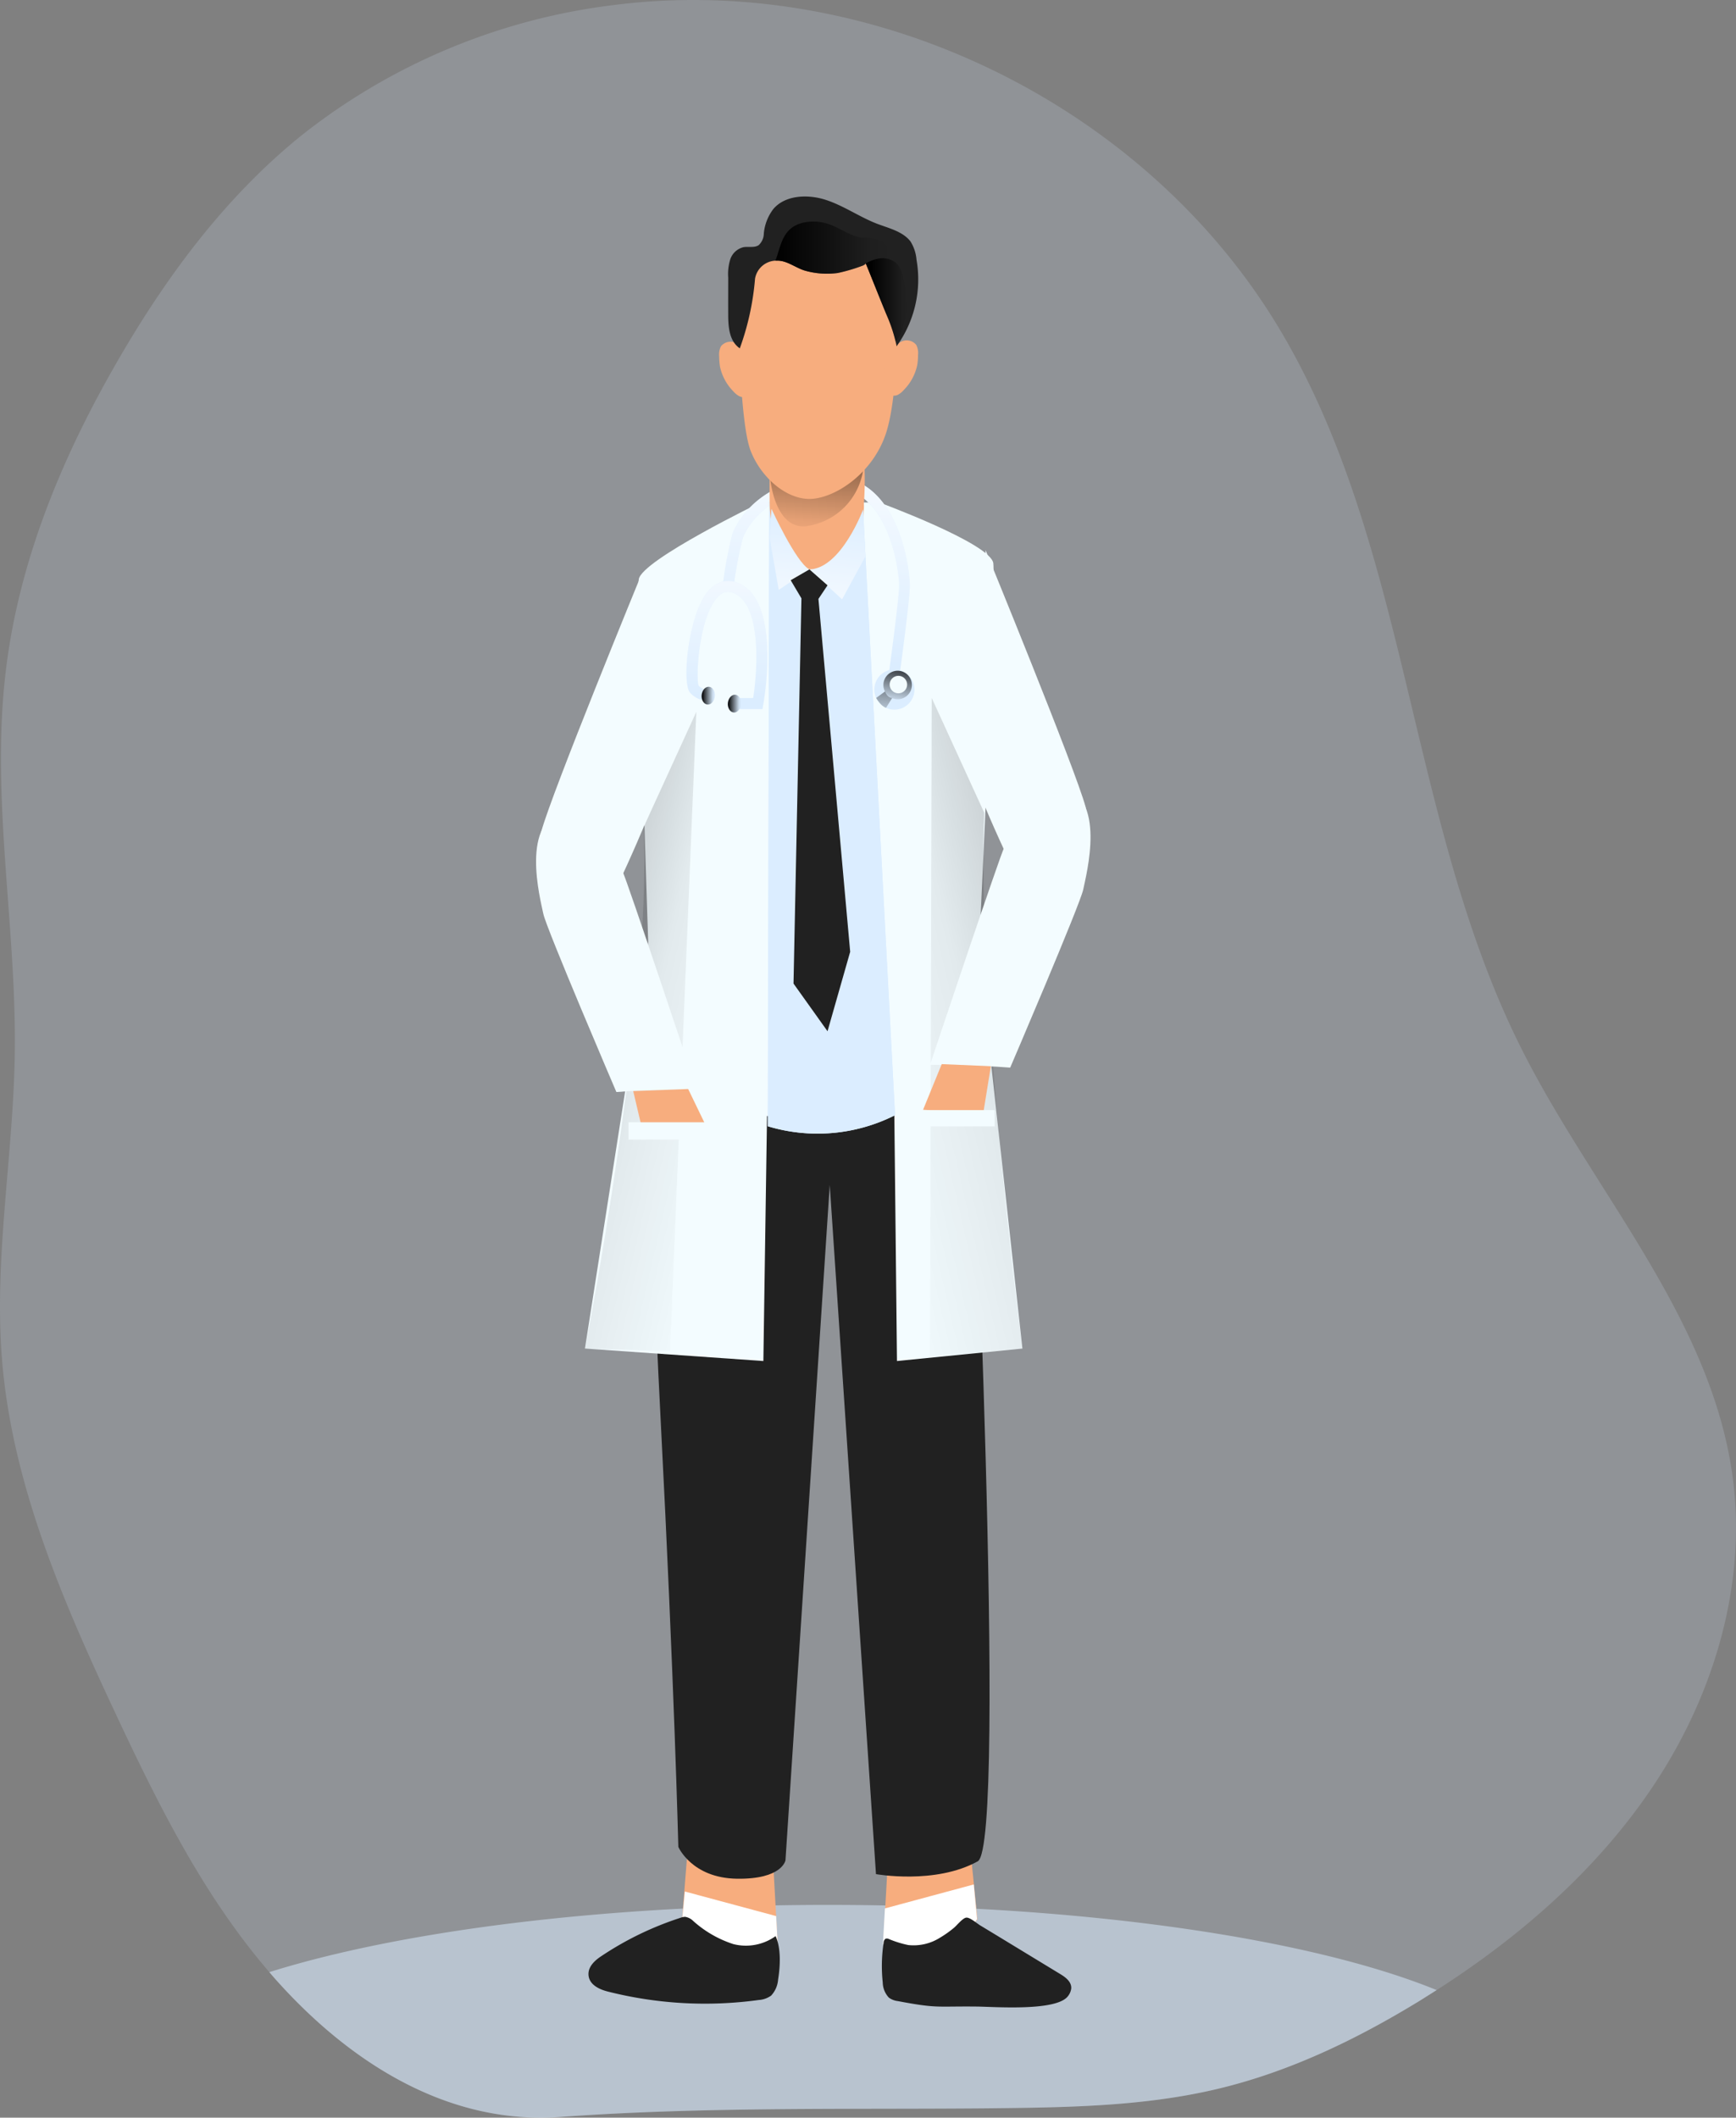 <svg width="474" height="578" fill="none" xmlns="http://www.w3.org/2000/svg"><rect width="100%" height="100%" fill="#808080" stroke="none"/><path opacity=".18" d="M452.078 486.432c-15.189 23.148-36.463 41.784-59.799 56.746l-4.358 2.751c-17.352 10.635-35.792 19.559-55.625 24.256-20.536 4.864-41.911 5.032-62.967 5.266-38.726.336-77.619-.452-116.211 2.349-30.494 2.231-56.999-14.459-77.116-36.702a93.972 93.972 0 01-2.464-2.818c-17.988-20.85-30.428-45.893-42.112-70.853-14.401-30.73-28.165-62.583-30.88-96.383-2.23-27.727 3.067-55.488 3.487-83.299.52-34.538-6.488-69.143-2.582-103.479 3.353-30.042 15.088-58.709 30.176-84.91 13.411-23.4 29.706-45.474 50.679-62.382a170.494 170.494 0 0185.112-35.577c71.216-9.176 146.253 27.56 182.665 89.623 34.803 59.229 34.434 133.42 65.163 194.863 19.581 39.15 51.802 73.52 57.787 116.881 4.024 29.052-4.811 59.094-20.955 83.668z" fill="#DBEDFF"/><path opacity=".54" d="M392.264 543.178l-4.359 2.751c-17.334 10.635-35.775 19.559-55.607 24.255-20.537 4.865-41.911 5.033-62.968 5.267-38.725.336-77.619-.452-116.21 2.349-30.495 2.231-57-14.459-77.117-36.702a93.972 93.972 0 01-2.464-2.818c35.591-11.171 90.679-18.35 152.556-18.35 70.394 0 132.087 9.309 166.169 23.248z" fill="#DBEDFF"/><path d="M265.196 507.232l1.677 16.572s-6.337 9.595-14.619 10.215c-8.281.621-11.098-3.355-11.098-3.355l1.358-24.372" fill="#F7AD7E"/><path d="M241.07 530.665l.554-9.779 24.258-6.542.905 9.46s-6.337 9.595-14.619 10.215c-8.281.621-11.098-3.354-11.098-3.354z" fill="#fff"/><path d="M187.847 503.659l-1.777 22.275s6.505 9.863 15.004 10.5c8.5.638 11.4-3.455 11.4-3.455l-1.391-25.026" fill="#F7AD7E"/><path d="M212.474 533.047l-.553-10.065-24.929-6.709-.922 9.695s6.505 9.863 15.004 10.5c8.5.638 11.4-3.421 11.4-3.421z" fill="#fff"/><path d="M178.155 291.401s-1.492 24.256 2.23 96.149c3.721 71.893 4.828 116.545 4.828 116.545s3.671 8.521 16.043 8.689c12.372.168 13.211-5.032 13.211-5.032l12.087-184.312 12.623 188.086s16.195 2.919 27.779-3.489c8.214-4.563-1.827-216.854-1.827-216.854s-39.699 21.823-86.974.218z" fill="#212121"/><path d="M208.064 136.947s-32.892 15.901-33.647 21.169c-.754 5.267 3.739 133.336 3.739 133.336s10.662 13.855 43.369 13.855c33.529 0 42.129-9.578 43.588-14.04 1.458-4.462 6.84-132.162 6.102-137.546-.738-5.385-31.081-16.556-31.081-16.556l-32.07-.218z" fill="#F3FCFF"/><path d="M245.331 186.38l-2.934-.42c1.073-7.699 3.101-23.081 3.101-26.134 0-3.052-1.559-16.421-8.818-23.064a14.66 14.66 0 00-11.684-3.807c-17.519 1.543-21.912 13.134-22.196 13.939a111.535 111.535 0 00-2.482 13.184h-3.017a112.39 112.39 0 012.581-13.956v-.1c.185-.588 4.778-14.309 24.812-16.07a17.539 17.539 0 0113.931 4.546c8.131 7.464 9.79 21.806 9.79 25.295.034 4.059-2.967 25.681-3.084 26.587z" fill="#DBEDFF"/><path d="M245.331 186.38l-2.934-.42c1.073-7.699 3.101-23.081 3.101-26.134 0-3.052-1.559-16.421-8.818-23.064a14.66 14.66 0 00-11.684-3.807c-17.519 1.543-21.912 13.134-22.196 13.939a111.535 111.535 0 00-2.482 13.184h-3.017a112.39 112.39 0 012.581-13.956v-.1c.185-.588 4.778-14.309 24.812-16.07a17.539 17.539 0 0113.931 4.546c8.131 7.464 9.79 21.806 9.79 25.295.034 4.059-2.967 25.681-3.084 26.587z" fill="url(#paint0_linear_872_15945)"/><path d="M244.105 296.115l.805 75.365 34.25-3.405-13.143-119.565-21.912 47.605z" fill="#F3FCFF"/><path d="M210.039 136.88l-.402 170.524a47.014 47.014 0 0034.752-3.02l-8.868-167.504-12.842 3.019-12.64-3.019z" fill="#DBEDFF"/><path d="M210.039 136.88l-.402 170.524a47.014 47.014 0 0034.752-3.02l-8.868-167.504-12.842 3.019-12.64-3.019z" fill="#DBEDFF"/><path d="M210.258 117.623s-.202 11.49-.101 19.894c.101 6.273 1.928 18.3 13.261 18.3 11.332 0 12.657-15.331 12.456-18.3a93.614 93.614 0 000-13.419c-.738-7.246-24.979-11.557-25.616-6.475z" fill="#F7AD7E"/><path d="M210.328 130.824s1.308 14.543 10.562 12.664a18.15 18.15 0 0014.736-14.928 9.287 9.287 0 00-2.834-8.874l-22.464 11.138z" fill="url(#paint1_linear_872_15945)"/><path d="M241.827 118.512c-3.571 10.501-13.16 17.009-19.882 17.63-6.723.62-14.066-5.519-17.016-13.168-2.951-7.649-3.353-37.02-3.353-37.02-.092-1.953.294-3.9 1.123-5.67.939-2.13 2.649-8.554 5.029-10.416a59.4 59.4 0 0132.473.704c2.23 1.946 3.353 8.153 3.856 9.293.23.697.382 1.417.452 2.147.855 7.096.453 27.308-2.682 36.5z" fill="#F7AD7E"/><path d="M201.272 93.804a3.35 3.35 0 00-4.425.721 5.035 5.035 0 00-.487 2.751c.011.955.09 1.908.235 2.852a13.724 13.724 0 003.655 6.709c.424.494.929.914 1.492 1.241a2.347 2.347 0 001.894.185 3.256 3.256 0 001.677-2.701c.383-2.346.17-4.752-.621-6.994a9.292 9.292 0 00-3.42-4.764zm44.475-.369a3.351 3.351 0 014.426.705c.431.854.6 1.817.486 2.767.006.95-.072 1.899-.235 2.835a13.7 13.7 0 01-3.655 6.709 5.88 5.88 0 01-1.492 1.242 2.353 2.353 0 01-1.894.184 3.231 3.231 0 01-1.676-2.7 14.231 14.231 0 01.603-7.012 9.172 9.172 0 013.437-4.73z" fill="#F7AD7E"/><path d="M209.555 296.115l-1.123 75.365-48.717-3.405 18.692-119.565 31.148 47.605z" fill="#F3FCFF"/><path d="M175.775 225.664l14.35-31.367-7.175 174.449-23.235-.57s18.223-92.559 16.06-142.512z" fill="url(#paint2_linear_872_15945)"/><path d="M268.749 221.857l-14.35-31.351-.469 179.834 25.23-2.265s-12.573-96.232-10.411-146.218z" fill="url(#paint3_linear_872_15945)"/><path d="M175.105 156.841s-24.51 59.682-27.292 70.048c-2.783 10.366 5.867 41.65 9.27 36.282 10.444-16.506 20.654-42.287 20.654-42.287l-2.632-64.043zm94.011-6.659s24.493 59.698 27.293 70.048c2.799 10.349-5.884 41.649-9.271 36.282-10.461-16.506-20.654-42.288-20.654-42.288l2.632-64.042z" fill="#F3FCFF"/><path d="M274.131 231.519c-.688.704-20.201 59.128-20.201 59.128s12.607 0 21.894.755c0 0 19.162-44.67 19.95-48.645.788-3.975 6.605-25.597-6.354-28.197-12.959-2.6-15.289 16.959-15.289 16.959zm-104.04 6.659c.671.704 20.117 59.128 20.117 59.128s-12.623 0-21.911.755c0 0-19.145-44.669-19.949-48.645-.805-3.975-6.589-25.597 6.353-28.197 12.942-2.6 15.39 16.959 15.39 16.959z" fill="#F3FCFF"/><path d="M244.78 94.541c0-.47-.168-.939-.268-1.409a42.897 42.897 0 00-2.498-7.33c-1.676-4.009-3.236-8-4.845-12.01-.251-.637-.52-1.258-.771-1.895v-.117a.165.165 0 01.022.084.161.161 0 01-.022.083 2.313 2.313 0 01-.956.604 46.716 46.716 0 01-6.705 1.963 21.948 21.948 0 01-8.919-.638c-2.498-.72-5.029-2.851-7.678-2.734h-.403a5.93 5.93 0 00-5.582 4.932 72.859 72.859 0 01-4.158 19.004c-2.85-1.929-3.151-5.753-3.168-9.058-.017-3.304 0-6.843 0-10.282a13.418 13.418 0 01.553-4.914 5.04 5.04 0 013.621-3.355c1.375-.235 2.951.218 4.124-.537a4.36 4.36 0 001.425-3.17 12.924 12.924 0 012.599-6.71c3.252-3.84 9.455-4.092 14.367-2.482 4.912 1.61 9.153 4.646 13.965 6.508 3.352 1.258 7.007 2.114 9.103 4.797a11.06 11.06 0 011.659 5.016 31.12 31.12 0 01-5.465 23.65z" fill="#212121"/><path d="M245.837 91.321a5.251 5.251 0 01-1.325 1.812 42.982 42.982 0 00-2.497-7.33c-1.867-4.63-3.739-9.265-5.617-13.906a10.484 10.484 0 013.554-1.325 5.85 5.85 0 014.745 1.225 7.145 7.145 0 011.894 3.556c.493 2.201.724 4.454.688 6.71a18.638 18.638 0 01-1.442 9.258z" fill="url(#paint4_linear_872_15945)"/><path d="M243.101 69.901a20.517 20.517 0 00-5.935 3.892c-.252-.638-.52-1.259-.771-1.896v-.117a.164.164 0 01.022.084.167.167 0 01-.022.084 2.313 2.313 0 01-.956.603 46.691 46.691 0 01-6.706 1.963c-2.985.401-6.02.185-8.918-.638-2.498-.72-5.03-2.851-7.678-2.734h-.403c.134-.402.302-.838.453-1.308 1.274-4.126 2.112-7.7 6.84-8.99a12.918 12.918 0 018.382.77c2.531 1.075 4.862 2.752 7.578 3.188 1.636.047 3.263.25 4.861.604a5.364 5.364 0 013.253 4.495z" fill="url(#paint5_linear_872_15945)"/><path d="M172.895 297.809l2.263 9.628 17.267-.839-4.526-9.359-15.004.57zm84.237-7.364l-5.097 12.463 16.429.956 2.079-12.848-13.411-.571z" fill="#F7AD7E"/><path d="M198.239 306.313h-26.622v4.731h26.622v-4.731zm73.362-3.321h-24.476v4.445h24.476v-4.445z" fill="#F3FCFF"/><path d="M208.181 193.541h-7.292v-3.019h4.761c1.241-8.001 2.28-25.613-5.331-28.632a3.67 3.67 0 00-4.409 1.123c-5.13 5.485-5.968 22.041-5.163 24.121a3.73 3.73 0 002.933 1.14l.453 2.986a6.696 6.696 0 01-5.7-2.18c-2.297-2.533-.587-19.877 4.174-26.754 2.364-3.355 5.499-4.563 8.835-3.238 11.953 4.747 7.175 32.055 6.957 33.212l-.218 1.241z" fill="#DBEDFF"/><path d="M208.181 193.541h-7.292v-3.019h4.761c1.241-8.001 2.28-25.613-5.331-28.632a3.67 3.67 0 00-4.409 1.123c-5.13 5.485-5.968 22.041-5.163 24.121a3.73 3.73 0 002.933 1.14l.453 2.986a6.696 6.696 0 01-5.7-2.18c-2.297-2.533-.587-19.877 4.174-26.754 2.364-3.355 5.499-4.563 8.835-3.238 11.953 4.747 7.175 32.055 6.957 33.212l-.218 1.241z" fill="url(#paint6_linear_872_15945)"/><path d="M195.192 190.048c.128-1.337-.575-2.499-1.57-2.594-.995-.096-1.906.911-2.034 2.248-.129 1.337.574 2.498 1.57 2.594.995.095 1.906-.911 2.034-2.248zm7.16 2.168c.129-1.337-.574-2.498-1.57-2.594-.995-.096-1.906.911-2.034 2.248-.128 1.337.575 2.499 1.57 2.594.995.096 1.906-.911 2.034-2.248z" fill="#DBEDFF"/><path d="M195.192 190.048c.128-1.337-.575-2.499-1.57-2.594-.995-.096-1.906.911-2.034 2.248-.129 1.337.574 2.498 1.57 2.594.995.095 1.906-.911 2.034-2.248z" fill="url(#paint7_linear_872_15945)"/><path d="M202.352 192.216c.129-1.337-.574-2.498-1.57-2.594-.995-.096-1.906.911-2.034 2.248-.128 1.337.575 2.499 1.57 2.594.995.096 1.906-.911 2.034-2.248z" fill="url(#paint8_linear_872_15945)"/><path d="M244.209 193.693a5.483 5.483 0 005.481-5.485 5.483 5.483 0 00-5.481-5.485 5.483 5.483 0 00-5.482 5.485 5.483 5.483 0 005.482 5.485z" fill="#DBEDFF"/><path d="M245.092 190.858a3.89 3.89 0 000-7.783 3.89 3.89 0 00-3.889 3.892 3.89 3.89 0 003.889 3.891z" fill="url(#paint9_linear_872_15945)"/><path d="M245.299 189.231a2.381 2.381 0 10-.002-4.762 2.381 2.381 0 00.002 4.762z" fill="#F3FCFF"/><path d="M241.641 188.728l-2.414 1.778s1.341 2.332 2.699 2.684l1.676-2.684s-1.207 0-1.961-1.778z" fill="url(#paint10_linear_872_15945)"/><path d="M289.623 538.884c1.374.839 2.967 2.063 2.866 3.824a4.116 4.116 0 01-.871 2.097c-3.102 4.244-20.118 2.919-24.979 2.868-11.048-.117-10.595.571-21.492-1.492a5.17 5.17 0 01-2.448-.94 6.24 6.24 0 01-1.676-4.16 42.256 42.256 0 01.251-10.886 1.384 1.384 0 01.453-.989 1.033 1.033 0 01.888 0 28.627 28.627 0 005.365 1.677 13.49 13.49 0 008.634-1.979 29.184 29.184 0 003.788-2.667c.822-.654 2.431-2.734 3.437-2.835 1.006-.101 2.883 1.577 3.839 2.147l4.543 2.751 17.402 10.584zm-89.371-8.253a30.378 30.378 0 01-10.964-6.306 4.055 4.055 0 00-2.196-1.141 3.345 3.345 0 00-1.207.235 86.993 86.993 0 00-21.61 10.433c-1.777 1.157-3.738 2.868-3.587 5.183.168 2.684 2.95 3.959 5.281 4.546a108.038 108.038 0 0041.223 2.298 6.458 6.458 0 003.353-1.191 7.2 7.2 0 001.911-4.395c.587-3.573.839-8.554-.687-11.842a13.915 13.915 0 01-11.517 2.18z" fill="#212121"/><path d="M210.627 138.859s6.706 14.711 10.377 16.572L212.622 161l-2.481-14.241.486-7.9zm25.063.151s-5.968 16.103-14.635 16.421l8.868 8.152 6.387-11.741-.62-12.832z" fill="#DBEDFF"/><path d="M210.627 138.859s6.706 14.711 10.377 16.572L212.622 161l-2.481-14.241.486-7.9z" fill="url(#paint11_linear_872_15945)"/><path d="M235.69 139.01s-5.968 16.103-14.635 16.421l8.868 8.152 6.387-11.741-.62-12.832z" fill="url(#paint12_linear_872_15945)"/><path d="M215.891 158.367l2.933 4.949-2.162 105.139 9.287 13.016 6.186-21.688-8.667-96.316 2.481-3.708-4.945-4.344-5.113 2.952z" fill="#212121"/><defs><linearGradient id="paint0_linear_872_15945" x1="220.67" y1="180.324" x2="228.609" y2="109.103" gradientUnits="userSpaceOnUse"><stop offset=".02" stop-color="#fff" stop-opacity="0"/><stop offset=".39" stop-color="#fff" stop-opacity=".39"/><stop offset="1" stop-color="#fff"/></linearGradient><linearGradient id="paint1_linear_872_15945" x1="225.668" y1="97.78" x2="221.136" y2="151.807" gradientUnits="userSpaceOnUse"><stop offset=".01"/><stop offset=".83" stop-opacity=".07"/><stop offset="1" stop-opacity="0"/></linearGradient><linearGradient id="paint2_linear_872_15945" x1="24.929" y1="246.447" x2="208.443" y2="288.907" gradientUnits="userSpaceOnUse"><stop offset=".01"/><stop offset=".83" stop-opacity=".07"/><stop offset="1" stop-opacity="0"/></linearGradient><linearGradient id="paint3_linear_872_15945" x1="450.559" y1="236.735" x2="226.406" y2="288.594" gradientUnits="userSpaceOnUse"><stop offset=".01"/><stop offset=".83" stop-opacity=".07"/><stop offset="1" stop-opacity="0"/></linearGradient><linearGradient id="paint4_linear_872_15945" x1="237.404" y1="81.811" x2="248.301" y2="81.811" gradientUnits="userSpaceOnUse"><stop offset=".01"/><stop offset=".83" stop-opacity=".07"/><stop offset="1" stop-opacity="0"/></linearGradient><linearGradient id="paint5_linear_872_15945" x1="211.6" y1="67.603" x2="243.101" y2="67.603" gradientUnits="userSpaceOnUse"><stop offset=".01"/><stop offset=".83" stop-opacity=".07"/><stop offset="1" stop-opacity="0"/></linearGradient><linearGradient id="paint6_linear_872_15945" x1="198.592" y1="191.814" x2="198.022" y2="138.742" gradientUnits="userSpaceOnUse"><stop offset=".02" stop-color="#fff" stop-opacity="0"/><stop offset=".39" stop-color="#fff" stop-opacity=".39"/><stop offset="1" stop-color="#fff"/></linearGradient><linearGradient id="paint7_linear_872_15945" x1="191.576" y1="189.867" x2="195.214" y2="189.867" gradientUnits="userSpaceOnUse"><stop offset=".01"/><stop offset=".83" stop-opacity=".07"/><stop offset="1" stop-opacity="0"/></linearGradient><linearGradient id="paint8_linear_872_15945" x1="198.743" y1="192.028" x2="202.381" y2="192.028" gradientUnits="userSpaceOnUse"><stop offset=".01"/><stop offset=".83" stop-opacity=".07"/><stop offset="1" stop-opacity="0"/></linearGradient><linearGradient id="paint9_linear_872_15945" x1="246.618" y1="179.502" x2="243.681" y2="193.776" gradientUnits="userSpaceOnUse"><stop offset=".01"/><stop offset=".83" stop-opacity=".07"/><stop offset="1" stop-opacity="0"/></linearGradient><linearGradient id="paint10_linear_872_15945" x1="242.73" y1="175.561" x2="240.599" y2="199.933" gradientUnits="userSpaceOnUse"><stop offset=".01"/><stop offset=".83" stop-opacity=".07"/><stop offset="1" stop-opacity="0"/></linearGradient><linearGradient id="paint11_linear_872_15945" x1="216.813" y1="135.924" x2="213.104" y2="177.421" gradientUnits="userSpaceOnUse"><stop offset=".02" stop-color="#fff" stop-opacity="0"/><stop offset=".39" stop-color="#fff" stop-opacity=".39"/><stop offset="1" stop-color="#fff"/></linearGradient><linearGradient id="paint12_linear_872_15945" x1="230.107" y1="137.115" x2="226.398" y2="178.612" gradientUnits="userSpaceOnUse"><stop offset=".02" stop-color="#fff" stop-opacity="0"/><stop offset=".39" stop-color="#fff" stop-opacity=".39"/><stop offset="1" stop-color="#fff"/></linearGradient></defs></svg>
